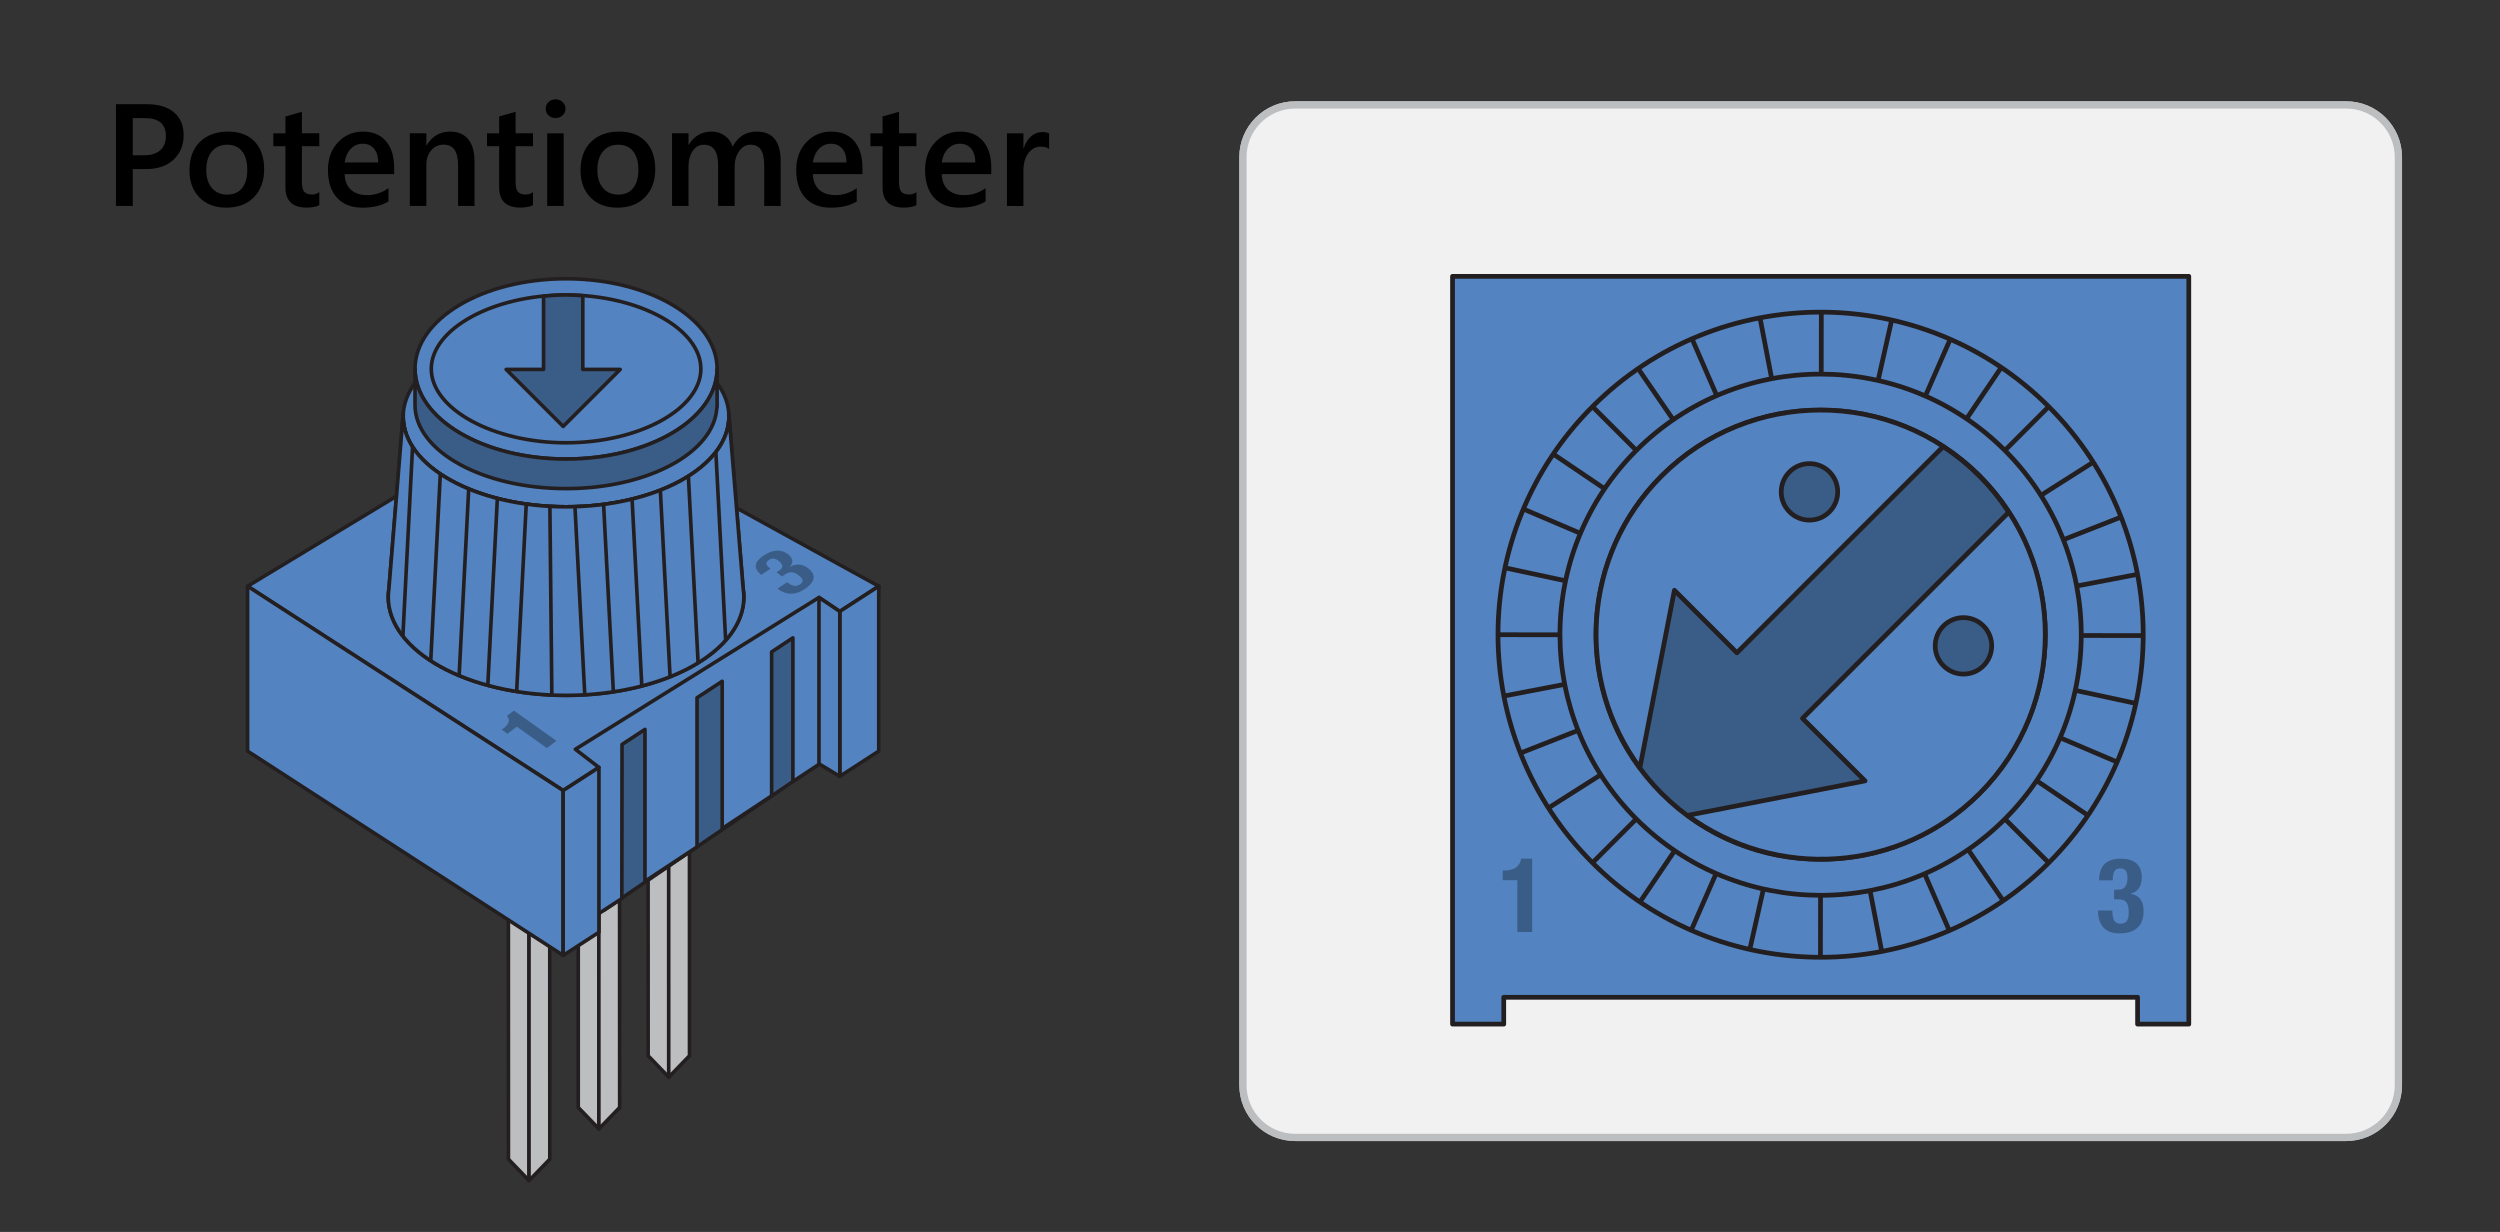 <?xml version="1.0" encoding="UTF-8" standalone="no"?>
<!-- Created with Inkscape (http://www.inkscape.org/) -->

<svg
   xmlns:dc="http://purl.org/dc/elements/1.1/"
   xmlns:cc="http://creativecommons.org/ns#"
   xmlns:rdf="http://www.w3.org/1999/02/22-rdf-syntax-ns#"
   xmlns:svg="http://www.w3.org/2000/svg"
   xmlns="http://www.w3.org/2000/svg"
   xmlns:sodipodi="http://sodipodi.sourceforge.net/DTD/sodipodi-0.dtd"
   xmlns:inkscape="http://www.inkscape.org/namespaces/inkscape"
   width="60.696mm"
   height="29.91mm"
   viewBox="0 0 215.064 105.979"
   id="svg14522"
   version="1.1"
   inkscape:version="0.91 r13725"
   sodipodi:docname="common_potentionmeter.svg">
  <rect x="0" y="0" width="215.064" height="105.979" fill="#333333" stroke="none"/>
  <defs
     id="defs14524">
    <clipPath
       clipPathUnits="userSpaceOnUse"
       id="clipPath2046">
      <path
         d="m 201.307,478.751 171.05,0 0,83.783 -171.05,0 0,-83.783 z"
         id="path2048"
         inkscape:connector-curvature="0" />
    </clipPath>
    <clipPath
       clipPathUnits="userSpaceOnUse"
       id="clipPath2000">
      <path
         d="m 0,612 396,0 0,-612 -396,0 0,612 z"
         id="path2002"
         inkscape:connector-curvature="0" />
    </clipPath>
    <clipPath
       clipPathUnits="userSpaceOnUse"
       id="clipPath2902">
      <path
         d="m 0,612 396,0 0,-612 -396,0 0,612 z"
         id="path2904"
         inkscape:connector-curvature="0" />
    </clipPath>
    <clipPath
       clipPathUnits="userSpaceOnUse"
       id="clipPath23574">
      <rect
         style="opacity:1;fill:#00ff00;fill-opacity:1;stroke:none;stroke-width:0.2;stroke-linecap:round;stroke-linejoin:miter;stroke-miterlimit:4;stroke-dasharray:none;stroke-dashoffset:0;stroke-opacity:1"
         id="rect23576"
         width="171.297"
         height="84.904"
         x="201.378"
         y="-563.155"
         transform="scale(1,-1)" />
    </clipPath>
    <clipPath
       clipPathUnits="userSpaceOnUse"
       id="clipPath700">
      <path
         d="m 24.36,478.75 171.05,0 0,83.785 -171.05,0 0,-83.785 z"
         id="path702"
         inkscape:connector-curvature="0" />
    </clipPath>
    <clipPath
       clipPathUnits="userSpaceOnUse"
       id="clipPath780">
      <path
         d="m 0,612 396,0 0,-612 -396,0 0,612 z"
         id="path782"
         inkscape:connector-curvature="0" />
    </clipPath>
    <clipPath
       clipPathUnits="userSpaceOnUse"
       id="clipPath700-0">
      <path
         d="m 24.36,478.75 171.05,0 0,83.785 -171.05,0 0,-83.785 z"
         id="path702-3"
         inkscape:connector-curvature="0" />
    </clipPath>
    <clipPath
       clipPathUnits="userSpaceOnUse"
       id="clipPath492">
      <path
         d="m 0,612 396,0 0,-612 -396,0 0,612 z"
         id="path494"
         inkscape:connector-curvature="0" />
    </clipPath>
    <clipPath
       clipPathUnits="userSpaceOnUse"
       id="clipPath492-4">
      <path
         d="m 0,612 396,0 0,-612 -396,0 0,612 z"
         id="path494-7"
         inkscape:connector-curvature="0" />
    </clipPath>
    <clipPath
       clipPathUnits="userSpaceOnUse"
       id="clipPath700-0-6">
      <path
         d="m 24.36,478.75 171.05,0 0,83.785 -171.05,0 0,-83.785 z"
         id="path702-3-1"
         inkscape:connector-curvature="0" />
    </clipPath>
    <clipPath
       clipPathUnits="userSpaceOnUse"
       id="clipPath3040">
      <path
         d="m 0,612 396,0 0,-612 -396,0 0,612 z"
         id="path3042"
         inkscape:connector-curvature="0" />
    </clipPath>
    <clipPath
       clipPathUnits="userSpaceOnUse"
       id="clipPath3016">
      <path
         d="m 77.297,443.169 c -7.041,-11.131 -10.723,-14.787 -21.852,-21.852 l 0,0 c -5.511,-3.49 -5.972,-10.8 -3.023,-13.749 l 0,0 3.379,-3.38 c 2.941,-2.943 10.265,-2.482 13.754,3.026 l 0,0 c 7.033,11.138 10.719,14.8 21.847,21.849 l 0,0 c 5.506,3.497 5.979,10.807 3.031,13.752 l 0,0 -3.382,3.383 c -1.162,1.164 -3.006,1.796 -5.027,1.796 l 0,0 c -3.099,0 -6.613,-1.486 -8.727,-4.825"
         id="path3018"
         inkscape:connector-curvature="0" />
    </clipPath>
    <clipPath
       clipPathUnits="userSpaceOnUse"
       id="clipPath2984">
      <path
         d="m 24.36,387.892 171.049,0 0,83.783 -171.049,0 0,-83.783 z"
         id="path2986"
         inkscape:connector-curvature="0" />
    </clipPath>
    <clipPath
       clipPathUnits="userSpaceOnUse"
       id="clipPath2960">
      <path
         d="m 150.951,432.028 c -1.1,-1.779 -1.674,-2.372 -3.43,-3.508 l 0,0 c -0.867,-0.564 -0.928,-1.727 -0.455,-2.189 l 0,0 0.543,-0.531 c 0.472,-0.463 1.633,-0.375 2.178,0.506 l 0,0 c 1.102,1.779 1.673,2.37 3.429,3.51 l 0,0 c 0.869,0.562 0.928,1.726 0.455,2.188 l 0,0 -0.542,0.531 c -0.184,0.179 -0.47,0.275 -0.784,0.275 l 0,0 c -0.496,0 -1.061,-0.242 -1.394,-0.782"
         id="path2962"
         inkscape:connector-curvature="0" />
    </clipPath>
    <clipPath
       clipPathUnits="userSpaceOnUse"
       id="clipPath2940">
      <path
         d="m 113.039,464.953 c -1.986,0 -3.595,-1.612 -3.595,-3.598 l 0,0 0,-63.862 c 0,-1.987 1.609,-3.597 3.595,-3.597 l 0,0 72.33,0 c 1.987,0 3.596,1.61 3.596,3.597 l 0,0 0,63.862 c 0,1.986 -1.609,3.598 -3.596,3.598 l 0,0 -72.33,0 z"
         id="path2942"
         inkscape:connector-curvature="0" />
    </clipPath>
    <clipPath
       clipPathUnits="userSpaceOnUse"
       id="clipPath2920">
      <path
         d="m 0,612 396,0 0,-612 -396,0 0,612 z"
         id="path2922"
         inkscape:connector-curvature="0" />
    </clipPath>
    <clipPath
       clipPathUnits="userSpaceOnUse"
       id="clipPath254">
      <path
         d="m 201.307,296.782 171.051,0 0,83.783 -171.051,0 0,-83.783 z"
         id="path256"
         inkscape:connector-curvature="0" />
    </clipPath>
    <linearGradient
       x1="0"
       y1="0"
       x2="1"
       y2="0"
       gradientUnits="userSpaceOnUse"
       gradientTransform="matrix(-13.246,13.246,13.246,13.246,262.093,340.166)"
       spreadMethod="pad"
       id="linearGradient240">
      <stop
         style="stop-opacity:1;stop-color:#d03a27"
         offset="0"
         id="stop242" />
      <stop
         style="stop-opacity:1;stop-color:#fbb040"
         offset="0.497"
         id="stop244" />
      <stop
         style="stop-opacity:1;stop-color:#d03a27"
         offset="1"
         id="stop246" />
    </linearGradient>
    <clipPath
       clipPathUnits="userSpaceOnUse"
       id="clipPath220">
      <path
         d="m 201.307,296.782 171.051,0 0,83.783 -171.051,0 0,-83.783 z"
         id="path222"
         inkscape:connector-curvature="0" />
    </clipPath>
    <linearGradient
       x1="0"
       y1="0"
       x2="1"
       y2="0"
       gradientUnits="userSpaceOnUse"
       gradientTransform="matrix(-13.246,13.246,13.246,13.246,245.583,323.656)"
       spreadMethod="pad"
       id="linearGradient206">
      <stop
         style="stop-opacity:1;stop-color:#d03a27"
         offset="0"
         id="stop208" />
      <stop
         style="stop-opacity:1;stop-color:#fbb040"
         offset="0.497"
         id="stop210" />
      <stop
         style="stop-opacity:1;stop-color:#d03a27"
         offset="1"
         id="stop212" />
    </linearGradient>
    <clipPath
       clipPathUnits="userSpaceOnUse"
       id="clipPath174">
      <path
         d="m 201.307,296.782 171.051,0 0,83.783 -171.051,0 0,-83.783 z"
         id="path176"
         inkscape:connector-curvature="0" />
    </clipPath>
    <clipPath
       clipPathUnits="userSpaceOnUse"
       id="clipPath134">
      <path
         d="m 290.787,374.165 c -1.986,0 -3.595,-1.611 -3.595,-3.597 l 0,0 0,-63.862 c 0,-1.989 1.609,-3.598 3.595,-3.598 l 0,0 72.331,0 c 1.986,0 3.595,1.609 3.595,3.598 l 0,0 0,63.862 c 0,1.986 -1.609,3.597 -3.595,3.597 l 0,0 -72.331,0 z"
         id="path136"
         inkscape:connector-curvature="0" />
    </clipPath>
    <linearGradient
       x1="0"
       y1="0"
       x2="1"
       y2="0"
       gradientUnits="userSpaceOnUse"
       gradientTransform="matrix(-2.458,2.458,2.458,2.458,331.64,338.578)"
       spreadMethod="pad"
       id="linearGradient120">
      <stop
         style="stop-opacity:1;stop-color:#d03a27"
         offset="0"
         id="stop122" />
      <stop
         style="stop-opacity:1;stop-color:#fbb040"
         offset="0.497"
         id="stop124" />
      <stop
         style="stop-opacity:1;stop-color:#d03a27"
         offset="1"
         id="stop126" />
    </linearGradient>
    <clipPath
       clipPathUnits="userSpaceOnUse"
       id="clipPath100">
      <path
         d="m 290.787,374.165 c -1.986,0 -3.595,-1.611 -3.595,-3.597 l 0,0 0,-63.862 c 0,-1.989 1.609,-3.598 3.595,-3.598 l 0,0 72.331,0 c 1.986,0 3.595,1.609 3.595,3.598 l 0,0 0,63.862 c 0,1.986 -1.609,3.597 -3.595,3.597 l 0,0 -72.331,0 z"
         id="path102"
         inkscape:connector-curvature="0" />
    </clipPath>
    <linearGradient
       x1="0"
       y1="0"
       x2="1"
       y2="0"
       gradientUnits="userSpaceOnUse"
       gradientTransform="matrix(-2.46,2.46,2.46,2.46,328.576,335.515)"
       spreadMethod="pad"
       id="linearGradient86">
      <stop
         style="stop-opacity:1;stop-color:#d03a27"
         offset="0"
         id="stop88" />
      <stop
         style="stop-opacity:1;stop-color:#fbb040"
         offset="0.497"
         id="stop90" />
      <stop
         style="stop-opacity:1;stop-color:#d03a27"
         offset="1"
         id="stop92" />
    </linearGradient>
    <clipPath
       clipPathUnits="userSpaceOnUse"
       id="clipPath54">
      <path
         d="m 290.787,374.165 c -1.986,0 -3.595,-1.611 -3.595,-3.597 l 0,0 0,-63.862 c 0,-1.989 1.609,-3.598 3.595,-3.598 l 0,0 72.331,0 c 1.986,0 3.595,1.609 3.595,3.598 l 0,0 0,63.862 c 0,1.986 -1.609,3.597 -3.595,3.597 l 0,0 -72.331,0 z"
         id="path56"
         inkscape:connector-curvature="0" />
    </clipPath>
    <clipPath
       clipPathUnits="userSpaceOnUse"
       id="clipPath34">
      <path
         d="m 0,612 396,0 0,-612 -396,0 0,612 z"
         id="path36"
         inkscape:connector-curvature="0" />
    </clipPath>
    <clipPath
       clipPathUnits="userSpaceOnUse"
       id="clipPath1946">
      <path
         d="m 0,612 396,0 0,-612 -396,0 0,612 z"
         id="path1948"
         inkscape:connector-curvature="0" />
    </clipPath>
    <clipPath
       clipPathUnits="userSpaceOnUse"
       id="clipPath1890">
      <path
         d="m 51.608,352.558 -0.981,-12.002 c -0.027,-0.19 -0.047,-0.38 -0.047,-0.575 l 0,0 c 0,-3.741 5.478,-6.77 12.236,-6.77 l 0,0 c 6.761,-0.001 12.236,3.03 12.236,6.77 l 0,0 c 0,0.196 -0.019,0.388 -0.048,0.58 l 0,0 -0.984,11.996 -0.01,0 c 0.002,-0.056 0.015,-0.111 0.015,-0.167 l 0,0 c 0,-3.427 -5.015,-6.203 -11.209,-6.203 l 0,0 c -6.189,0 -11.208,2.776 -11.208,6.203 l 0,0 c 0,0.055 0.004,0.111 0.005,0.168 l 0,0 -0.005,0 z"
         id="path1892"
         inkscape:connector-curvature="0" />
    </clipPath>
    <clipPath
       clipPathUnits="userSpaceOnUse"
       id="clipPath1744">
      <path
         d="m 0,612 396,0 0,-612 -396,0 0,612 z"
         id="path1746"
         inkscape:connector-curvature="0" />
    </clipPath>
    <clipPath
       clipPathUnits="userSpaceOnUse"
       id="clipPath1672">
      <path
         d="m 0,612 396,0 0,-612 -396,0 0,612 z"
         id="path1674"
         inkscape:connector-curvature="0" />
    </clipPath>
    <clipPath
       clipPathUnits="userSpaceOnUse"
       id="clipPath1632">
      <path
         d="m 130.757,349.814 c -6.863,-10.159 -4.194,-23.959 5.968,-30.824 l 0,0 c 10.16,-6.862 23.964,-4.196 30.829,5.964 l 0,0 c 6.865,10.157 4.191,23.957 -5.967,30.822 l 0,0 c -3.813,2.576 -8.137,3.809 -12.415,3.809 l 0,0 c -7.127,0 -14.126,-3.424 -18.415,-9.771"
         id="path1634"
         inkscape:connector-curvature="0" />
    </clipPath>
    <clipPath
       clipPathUnits="userSpaceOnUse"
       id="clipPath1592">
      <path
         d="m 133.456,353.083 c -8.672,-8.67 -8.672,-22.723 0,-31.394 l 0,0 c 8.67,-8.671 22.728,-8.673 31.399,-0.003 l 0,0 c 8.669,8.669 8.669,22.725 0,31.395 l 0,0 c -4.337,4.336 -10.02,6.504 -15.702,6.504 l 0,0 c -5.681,0 -11.362,-2.168 -15.697,-6.502"
         id="path1594"
         inkscape:connector-curvature="0" />
    </clipPath>
  </defs>
  <sodipodi:namedview
     id="base"
     pagecolor="#ffffff"
     bordercolor="#666666"
     borderopacity="1.0"
     inkscape:pageopacity="0.0"
     inkscape:pageshadow="2"
     inkscape:zoom="2.8"
     inkscape:cx="72.406399"
     inkscape:cy="22.0966"
     inkscape:document-units="px"
     inkscape:current-layer="layer1"
     showgrid="true"
     fit-margin-top="0"
     fit-margin-left="0"
     fit-margin-right="0"
     fit-margin-bottom="0"
     inkscape:window-width="1920"
     inkscape:window-height="1017"
     inkscape:window-x="-8"
     inkscape:window-y="-8"
     inkscape:window-maximized="1"
     showguides="true" />
  <g
     inkscape:label="Layer 1"
     inkscape:groupmode="layer"
     id="layer1"
     transform="translate(-112.468,-282.23)"
     style="display:inline">
    <g
       id="g23541">
      <g
         style="font-style:normal;font-variant:normal;font-weight:normal;font-stretch:normal;font-size:11.25px;line-height:125%;font-family:sans-serif;-inkscape-font-specification:'sans-serif, Normal';text-align:start;letter-spacing:0px;word-spacing:0px;writing-mode:lr-tb;text-anchor:start;fill:#000000;fill-opacity:1;stroke:none;stroke-width:1px;stroke-linecap:butt;stroke-linejoin:miter;stroke-opacity:1"
         id="text15994">
        <path
           d="m 123.89,296.773 0,3.174 -1.447,0 0,-8.752 2.655,0 q 1.508,0 2.338,0.702 0.83,0.702 0.83,1.978 0,1.276 -0.867,2.087 -0.867,0.812 -2.344,0.812 l -1.166,0 z m 0,-4.382 0,3.198 0.94,0 q 0.934,0 1.422,-0.433 0.488,-0.433 0.488,-1.221 0,-1.544 -1.794,-1.544 l -1.056,0 z"
           style="font-style:normal;font-variant:normal;font-weight:600;font-stretch:normal;font-size:12.5px;font-family:'Segoe UI';-inkscape-font-specification:'Segoe UI Semi-Bold'"
           id="path26764" />
        <path
           d="m 131.94,300.094 q -1.447,0 -2.313,-0.873 -0.861,-0.879 -0.861,-2.325 0,-1.575 0.897,-2.46 0.903,-0.885 2.429,-0.885 1.465,0 2.283,0.861 0.818,0.861 0.818,2.386 0,1.495 -0.885,2.399 -0.879,0.897 -2.368,0.897 z m 0.067,-5.414 q -0.83,0 -1.312,0.58 -0.482,0.58 -0.482,1.599 0,0.983 0.488,1.55 0.488,0.562 1.306,0.562 0.836,0 1.282,-0.555 0.452,-0.555 0.452,-1.581 0,-1.031 -0.452,-1.593 -0.446,-0.562 -1.282,-0.562 z"
           style="font-style:normal;font-variant:normal;font-weight:600;font-stretch:normal;font-size:12.5px;font-family:'Segoe UI';-inkscape-font-specification:'Segoe UI Semi-Bold'"
           id="path26766" />
        <path
           d="m 139.936,299.88 q -0.415,0.208 -1.093,0.208 -1.819,0 -1.819,-1.746 l 0,-3.534 -1.044,0 0,-1.111 1.044,0 0,-1.447 1.416,-0.403 0,1.849 1.495,0 0,1.111 -1.495,0 0,3.125 q 0,0.555 0.201,0.793 0.201,0.238 0.671,0.238 0.36,0 0.623,-0.208 l 0,1.123 z"
           style="font-style:normal;font-variant:normal;font-weight:600;font-stretch:normal;font-size:12.5px;font-family:'Segoe UI';-inkscape-font-specification:'Segoe UI Semi-Bold'"
           id="path26768" />
        <path
           d="m 146.375,297.207 -4.26,0 q 0.024,0.867 0.531,1.337 0.513,0.47 1.404,0.47 1.001,0 1.837,-0.598 l 0,1.141 q -0.854,0.537 -2.258,0.537 -1.379,0 -2.167,-0.848 -0.781,-0.854 -0.781,-2.399 0,-1.459 0.861,-2.374 0.867,-0.922 2.148,-0.922 1.282,0 1.984,0.824 0.702,0.824 0.702,2.289 l 0,0.543 z m -1.367,-1.001 q -0.006,-0.763 -0.36,-1.184 -0.354,-0.427 -0.977,-0.427 -0.61,0 -1.038,0.446 -0.421,0.446 -0.519,1.166 l 2.893,0 z"
           style="font-style:normal;font-variant:normal;font-weight:600;font-stretch:normal;font-size:12.5px;font-family:'Segoe UI';-inkscape-font-specification:'Segoe UI Semi-Bold'"
           id="path26770" />
        <path
           d="m 153.29,299.947 -1.416,0 0,-3.522 q 0,-1.752 -1.239,-1.752 -0.647,0 -1.068,0.488 -0.421,0.482 -0.421,1.221 l 0,3.564 -1.422,0 0,-6.25 1.422,0 0,1.038 0.024,0 q 0.702,-1.184 2.026,-1.184 1.019,0 1.556,0.665 0.537,0.659 0.537,1.91 l 0,3.821 z"
           style="font-style:normal;font-variant:normal;font-weight:600;font-stretch:normal;font-size:12.5px;font-family:'Segoe UI';-inkscape-font-specification:'Segoe UI Semi-Bold'"
           id="path26772" />
        <path
           d="m 158.32,299.88 q -0.415,0.208 -1.093,0.208 -1.819,0 -1.819,-1.746 l 0,-3.534 -1.044,0 0,-1.111 1.044,0 0,-1.447 1.416,-0.403 0,1.849 1.495,0 0,1.111 -1.495,0 0,3.125 q 0,0.555 0.201,0.793 0.201,0.238 0.671,0.238 0.36,0 0.623,-0.208 l 0,1.123 z"
           style="font-style:normal;font-variant:normal;font-weight:600;font-stretch:normal;font-size:12.5px;font-family:'Segoe UI';-inkscape-font-specification:'Segoe UI Semi-Bold'"
           id="path26774" />
        <path
           d="m 160.255,292.385 q -0.348,0 -0.598,-0.226 -0.244,-0.226 -0.244,-0.574 0,-0.348 0.244,-0.58 0.25,-0.232 0.598,-0.232 0.36,0 0.61,0.232 0.25,0.232 0.25,0.58 0,0.33 -0.25,0.568 -0.25,0.232 -0.61,0.232 z m 0.702,7.562 -1.416,0 0,-6.25 1.416,0 0,6.25 z"
           style="font-style:normal;font-variant:normal;font-weight:600;font-stretch:normal;font-size:12.5px;font-family:'Segoe UI';-inkscape-font-specification:'Segoe UI Semi-Bold'"
           id="path26776" />
        <path
           d="m 165.583,300.094 q -1.447,0 -2.313,-0.873 -0.861,-0.879 -0.861,-2.325 0,-1.575 0.897,-2.46 0.903,-0.885 2.429,-0.885 1.465,0 2.283,0.861 0.818,0.861 0.818,2.386 0,1.495 -0.885,2.399 -0.879,0.897 -2.368,0.897 z m 0.067,-5.414 q -0.83,0 -1.312,0.58 -0.482,0.58 -0.482,1.599 0,0.983 0.488,1.55 0.488,0.562 1.306,0.562 0.836,0 1.282,-0.555 0.452,-0.555 0.452,-1.581 0,-1.031 -0.452,-1.593 -0.446,-0.562 -1.282,-0.562 z"
           style="font-style:normal;font-variant:normal;font-weight:600;font-stretch:normal;font-size:12.5px;font-family:'Segoe UI';-inkscape-font-specification:'Segoe UI Semi-Bold'"
           id="path26778" />
        <path
           d="m 179.627,299.947 -1.416,0 0,-3.406 q 0,-0.983 -0.281,-1.422 -0.275,-0.439 -0.934,-0.439 -0.555,0 -0.946,0.555 -0.385,0.555 -0.385,1.331 l 0,3.381 -1.422,0 0,-3.522 q 0,-1.746 -1.233,-1.746 -0.574,0 -0.946,0.525 -0.366,0.525 -0.366,1.361 l 0,3.381 -1.416,0 0,-6.25 1.416,0 0,0.989 0.024,0 q 0.677,-1.135 1.971,-1.135 0.647,0 1.129,0.36 0.488,0.354 0.665,0.934 0.696,-1.294 2.075,-1.294 2.063,0 2.063,2.545 l 0,3.851 z"
           style="font-style:normal;font-variant:normal;font-weight:600;font-stretch:normal;font-size:12.5px;font-family:'Segoe UI';-inkscape-font-specification:'Segoe UI Semi-Bold'"
           id="path26780" />
        <path
           d="m 186.658,297.207 -4.26,0 q 0.024,0.867 0.531,1.337 0.513,0.47 1.404,0.47 1.001,0 1.837,-0.598 l 0,1.141 q -0.854,0.537 -2.258,0.537 -1.379,0 -2.167,-0.848 -0.781,-0.854 -0.781,-2.399 0,-1.459 0.861,-2.374 0.867,-0.922 2.148,-0.922 1.282,0 1.984,0.824 0.702,0.824 0.702,2.289 l 0,0.543 z m -1.367,-1.001 q -0.006,-0.763 -0.36,-1.184 -0.354,-0.427 -0.977,-0.427 -0.61,0 -1.038,0.446 -0.421,0.446 -0.519,1.166 l 2.893,0 z"
           style="font-style:normal;font-variant:normal;font-weight:600;font-stretch:normal;font-size:12.5px;font-family:'Segoe UI';-inkscape-font-specification:'Segoe UI Semi-Bold'"
           id="path26782" />
        <path
           d="m 191.303,299.88 q -0.415,0.208 -1.093,0.208 -1.819,0 -1.819,-1.746 l 0,-3.534 -1.044,0 0,-1.111 1.044,0 0,-1.447 1.416,-0.403 0,1.849 1.495,0 0,1.111 -1.495,0 0,3.125 q 0,0.555 0.201,0.793 0.201,0.238 0.671,0.238 0.36,0 0.623,-0.208 l 0,1.123 z"
           style="font-style:normal;font-variant:normal;font-weight:600;font-stretch:normal;font-size:12.5px;font-family:'Segoe UI';-inkscape-font-specification:'Segoe UI Semi-Bold'"
           id="path26784" />
        <path
           d="m 197.742,297.207 -4.26,0 q 0.024,0.867 0.531,1.337 0.513,0.47 1.404,0.47 1.001,0 1.837,-0.598 l 0,1.141 q -0.855,0.537 -2.258,0.537 -1.379,0 -2.167,-0.848 -0.781,-0.854 -0.781,-2.399 0,-1.459 0.861,-2.374 0.867,-0.922 2.148,-0.922 1.282,0 1.984,0.824 0.702,0.824 0.702,2.289 l 0,0.543 z m -1.367,-1.001 q -0.006,-0.763 -0.36,-1.184 -0.354,-0.427 -0.977,-0.427 -0.61,0 -1.038,0.446 -0.421,0.446 -0.519,1.166 l 2.893,0 z"
           style="font-style:normal;font-variant:normal;font-weight:600;font-stretch:normal;font-size:12.5px;font-family:'Segoe UI';-inkscape-font-specification:'Segoe UI Semi-Bold'"
           id="path26786" />
        <path
           d="m 202.717,295.046 q -0.256,-0.201 -0.739,-0.201 -0.629,0 -1.05,0.568 -0.421,0.568 -0.421,1.544 l 0,2.991 -1.416,0 0,-6.25 1.416,0 0,1.288 0.024,0 q 0.208,-0.659 0.635,-1.025 0.433,-0.372 0.964,-0.372 0.385,0 0.586,0.116 l 0,1.343 z"
           style="font-style:normal;font-variant:normal;font-weight:600;font-stretch:normal;font-size:12.5px;font-family:'Segoe UI';-inkscape-font-specification:'Segoe UI Semi-Bold'"
           id="path26788" />
      </g>
    </g>
  </g>
  <g
     id="g1560"
     transform="matrix(1.25,0,0,-1.25,206.324,93.349)">
    <path
       d="m 0,0 c 0,-1.988 -1.609,-3.598 -3.596,-3.598 l -72.33,0 c -1.986,0 -3.595,1.61 -3.595,3.598 l 0,63.861 c 0,1.987 1.609,3.598 3.595,3.598 l 72.33,0 c 1.987,0 3.596,-1.611 3.596,-3.598 l 0,-63.861 z"
       style="fill:none;stroke:#bcbec0;stroke-width:0.5;stroke-linecap:round;stroke-linejoin:round;stroke-miterlimit:10;stroke-dasharray:none;stroke-opacity:1"
       id="path1562"
       inkscape:connector-curvature="0" />
  </g>
  <g
     id="g1564"
     transform="matrix(1.25,0,0,-1.25,206.324,93.349)">
    <path
       d="m 0,0 c 0,-1.988 -1.609,-3.598 -3.596,-3.598 l -72.33,0 c -1.986,0 -3.595,1.61 -3.595,3.598 l 0,63.861 c 0,1.987 1.609,3.598 3.595,3.598 l 72.33,0 c 1.987,0 3.596,-1.611 3.596,-3.598 l 0,-63.861 z"
       style="fill:#f1f1f2;fill-opacity:1;fill-rule:nonzero;stroke:none"
       id="path1566"
       inkscape:connector-curvature="0" />
  </g>
  <g
     id="g1568"
     transform="matrix(1.25,0,0,-1.25,206.324,93.349)">
    <path
       d="m 0,0 c 0,-1.988 -1.609,-3.598 -3.596,-3.598 l -72.33,0 c -1.986,0 -3.595,1.61 -3.595,3.598 l 0,63.861 c 0,1.987 1.609,3.598 3.595,3.598 l 72.33,0 c 1.987,0 3.596,-1.611 3.596,-3.598 l 0,-63.861 z"
       style="fill:none;stroke:#bcbec0;stroke-width:0.5;stroke-linecap:round;stroke-linejoin:round;stroke-miterlimit:10;stroke-dasharray:none;stroke-opacity:1"
       id="path1570"
       inkscape:connector-curvature="0" />
  </g>
  <g
     id="g1572"
     transform="matrix(1.25,0,0,-1.25,129.361,88.1)">
    <path
       d="m 0,0 0,1.848 43.621,0 0,-1.848 3.524,0 0,51.463 -50.67,0 0,-51.463 3.525,0 z"
       style="fill:#5383c0;fill-opacity:1;fill-rule:nonzero;stroke:none"
       id="path1574"
       inkscape:connector-curvature="0" />
  </g>
  <g
     id="g1576"
     transform="matrix(1.25,0,0,-1.25,129.361,88.1)">
    <path
       d="m 0,0 0,1.848 43.621,0 0,-1.848 3.524,0 0,51.463 -50.67,0 0,-51.463 3.525,0 z"
       style="fill:none;stroke:#231f20;stroke-width:0.326;stroke-linecap:round;stroke-linejoin:round;stroke-miterlimit:10;stroke-dasharray:none;stroke-opacity:1"
       id="path1578"
       inkscape:connector-curvature="0" />
  </g>
  <g
     id="g1580"
     transform="matrix(1.25,0,0,-1.25,176.243,74.223)">
    <path
       d="m 0,0 c -8.67,-8.67 -22.729,-8.668 -31.398,0.002 -8.672,8.672 -8.672,22.725 0,31.394 8.669,8.67 22.726,8.668 31.398,-0.001 8.67,-8.67 8.67,-22.727 0,-31.395"
       style="fill:#5383c0;fill-opacity:1;fill-rule:nonzero;stroke:none"
       id="path1582"
       inkscape:connector-curvature="0" />
  </g>
  <g
     id="g1584"
     transform="matrix(1.25,0,0,-1.25,176.243,74.223)">
    <path
       d="m 0,0 c -8.67,-8.67 -22.729,-8.668 -31.398,0.002 -8.672,8.672 -8.672,22.725 0,31.394 8.669,8.67 22.726,8.668 31.398,-0.001 8.67,-8.67 8.67,-22.727 0,-31.395 z"
       style="fill:none;stroke:#231f20;stroke-width:0.326;stroke-linecap:round;stroke-linejoin:round;stroke-miterlimit:10;stroke-dasharray:none;stroke-opacity:1"
       id="path1586"
       inkscape:connector-curvature="0" />
  </g>
  <g
     transform="matrix(1.25,0,0,-1.25,-29.825,476.331)"
     id="g1588">
    <g
       id="g1590"
       clip-path="url(#clipPath1592)">
      <g
         id="g1596"
         transform="translate(165.663,353.89)">
        <path
           d="m 0,0 -33.016,-33.008"
           style="fill:#5383c0;fill-opacity:1;fill-rule:nonzero;stroke:#231f20;stroke-width:0.326;stroke-linecap:round;stroke-linejoin:round;stroke-miterlimit:10;stroke-dasharray:none;stroke-opacity:1"
           id="path1598"
           inkscape:connector-curvature="0" />
      </g>
      <g
         id="g1600"
         transform="translate(132.648,353.89)">
        <path
           d="m 0,0 33.014,-33.01"
           style="fill:#5383c0;fill-opacity:1;fill-rule:nonzero;stroke:#231f20;stroke-width:0.326;stroke-linecap:round;stroke-linejoin:round;stroke-miterlimit:10;stroke-dasharray:none;stroke-opacity:1"
           id="path1602"
           inkscape:connector-curvature="0" />
      </g>
      <g
         id="g1604"
         transform="translate(125.811,337.386)">
        <path
           d="m 0,0 46.725,-0.064"
           style="fill:#5383c0;fill-opacity:1;fill-rule:nonzero;stroke:#231f20;stroke-width:0.326;stroke-linecap:round;stroke-linejoin:round;stroke-miterlimit:10;stroke-dasharray:none;stroke-opacity:1"
           id="path1606"
           inkscape:connector-curvature="0" />
      </g>
      <g
         id="g1608"
         transform="translate(149.142,313.999)">
        <path
           d="m 0,0 0.064,46.711"
           style="fill:#5383c0;fill-opacity:1;fill-rule:nonzero;stroke:#231f20;stroke-width:0.326;stroke-linecap:round;stroke-linejoin:round;stroke-miterlimit:10;stroke-dasharray:none;stroke-opacity:1"
           id="path1610"
           inkscape:connector-curvature="0" />
      </g>
      <g
         id="g1612"
         transform="translate(158.485,315.933)">
        <path
           d="m 0,0 -18.623,42.84"
           style="fill:#5383c0;fill-opacity:1;fill-rule:nonzero;stroke:#231f20;stroke-width:0.326;stroke-linecap:round;stroke-linejoin:round;stroke-miterlimit:10;stroke-dasharray:none;stroke-opacity:1"
           id="path1614"
           inkscape:connector-curvature="0" />
      </g>
      <g
         id="g1616"
         transform="translate(170.64,328.161)">
        <path
           d="m 0,0 -42.865,18.266"
           style="fill:#5383c0;fill-opacity:1;fill-rule:nonzero;stroke:#231f20;stroke-width:0.326;stroke-linecap:round;stroke-linejoin:round;stroke-miterlimit:10;stroke-dasharray:none;stroke-opacity:1"
           id="path1618"
           inkscape:connector-curvature="0" />
      </g>
      <g
         id="g1620"
         transform="translate(170.862,345.886)">
        <path
           d="m 0,0 -43.385,-17.049"
           style="fill:#5383c0;fill-opacity:1;fill-rule:nonzero;stroke:#231f20;stroke-width:0.326;stroke-linecap:round;stroke-linejoin:round;stroke-miterlimit:10;stroke-dasharray:none;stroke-opacity:1"
           id="path1622"
           inkscape:connector-curvature="0" />
      </g>
      <g
         id="g1624"
         transform="translate(158.511,358.712)">
        <path
           d="m 0,0 -18.699,-42.67"
           style="fill:#5383c0;fill-opacity:1;fill-rule:nonzero;stroke:#231f20;stroke-width:0.326;stroke-linecap:round;stroke-linejoin:round;stroke-miterlimit:10;stroke-dasharray:none;stroke-opacity:1"
           id="path1626"
           inkscape:connector-curvature="0" />
      </g>
    </g>
  </g>
  <g
     transform="matrix(1.25,0,0,-1.25,-29.825,476.331)"
     id="g1628">
    <g
       id="g1630"
       clip-path="url(#clipPath1632)">
      <g
         id="g1636"
         transform="translate(162.226,356.724)">
        <path
           d="m 0,0 -26.141,-38.68"
           style="fill:#5383c0;fill-opacity:1;fill-rule:nonzero;stroke:#231f20;stroke-width:0.326;stroke-linecap:round;stroke-linejoin:round;stroke-miterlimit:10;stroke-dasharray:none;stroke-opacity:1"
           id="path1638"
           inkscape:connector-curvature="0" />
      </g>
      <g
         id="g1640"
         transform="translate(129.811,350.454)">
        <path
           d="m 0,0 38.688,-26.141"
           style="fill:#5383c0;fill-opacity:1;fill-rule:nonzero;stroke:#231f20;stroke-width:0.326;stroke-linecap:round;stroke-linejoin:round;stroke-miterlimit:10;stroke-dasharray:none;stroke-opacity:1"
           id="path1642"
           inkscape:connector-curvature="0" />
      </g>
      <g
         id="g1644"
         transform="translate(126.237,332.95)">
        <path
           d="m 0,0 45.887,8.813"
           style="fill:#5383c0;fill-opacity:1;fill-rule:nonzero;stroke:#231f20;stroke-width:0.326;stroke-linecap:round;stroke-linejoin:round;stroke-miterlimit:10;stroke-dasharray:none;stroke-opacity:1"
           id="path1646"
           inkscape:connector-curvature="0" />
      </g>
      <g
         id="g1648"
         transform="translate(153.587,314.417)">
        <path
           d="m 0,0 -8.814,45.877"
           style="fill:#5383c0;fill-opacity:1;fill-rule:nonzero;stroke:#231f20;stroke-width:0.326;stroke-linecap:round;stroke-linejoin:round;stroke-miterlimit:10;stroke-dasharray:none;stroke-opacity:1"
           id="path1650"
           inkscape:connector-curvature="0" />
      </g>
      <g
         id="g1652"
         transform="translate(162.394,318.095)">
        <path
           d="m 0,0 -26.428,38.523"
           style="fill:#5383c0;fill-opacity:1;fill-rule:nonzero;stroke:#231f20;stroke-width:0.326;stroke-linecap:round;stroke-linejoin:round;stroke-miterlimit:10;stroke-dasharray:none;stroke-opacity:1"
           id="path1654"
           inkscape:connector-curvature="0" />
      </g>
      <g
         id="g1656"
         transform="translate(172.003,332.409)">
        <path
           d="m 0,0 -45.557,9.791"
           style="fill:#5383c0;fill-opacity:1;fill-rule:nonzero;stroke:#231f20;stroke-width:0.326;stroke-linecap:round;stroke-linejoin:round;stroke-miterlimit:10;stroke-dasharray:none;stroke-opacity:1"
           id="path1658"
           inkscape:connector-curvature="0" />
      </g>
      <g
         id="g1660"
         transform="translate(168.852,349.853)">
        <path
           d="m 0,0 -39.355,-24.98"
           style="fill:#5383c0;fill-opacity:1;fill-rule:nonzero;stroke:#231f20;stroke-width:0.326;stroke-linecap:round;stroke-linejoin:round;stroke-miterlimit:10;stroke-dasharray:none;stroke-opacity:1"
           id="path1662"
           inkscape:connector-curvature="0" />
      </g>
      <g
         id="g1664"
         transform="translate(154.286,360.099)">
        <path
           d="m 0,0 -10.246,-45.445"
           style="fill:#5383c0;fill-opacity:1;fill-rule:nonzero;stroke:#231f20;stroke-width:0.326;stroke-linecap:round;stroke-linejoin:round;stroke-miterlimit:10;stroke-dasharray:none;stroke-opacity:1"
           id="path1666"
           inkscape:connector-curvature="0" />
      </g>
    </g>
  </g>
  <g
     transform="matrix(1.25,0,0,-1.25,-29.825,476.331)"
     id="g1668">
    <g
       id="g1670"
       clip-path="url(#clipPath1672)">
      <g
         id="g1676"
         transform="translate(161.839,324.702)">
        <path
           d="m 0,0 c -7.004,-7.006 -18.361,-7.002 -25.367,0.002 -7.006,7.004 -7.006,18.359 -0.002,25.363 7.008,7.004 18.363,7.002 25.369,-0.002 7.004,-7.004 7.006,-18.361 0,-25.363"
           style="fill:#5383c0;fill-opacity:1;fill-rule:nonzero;stroke:none"
           id="path1678"
           inkscape:connector-curvature="0" />
      </g>
      <g
         id="g1680"
         transform="translate(161.839,324.702)">
        <path
           d="m 0,0 c -7.004,-7.006 -18.361,-7.002 -25.367,0.002 -7.006,7.004 -7.006,18.359 -0.002,25.363 7.008,7.004 18.363,7.002 25.369,-0.002 7.004,-7.004 7.006,-18.361 0,-25.363 z"
           style="fill:none;stroke:#231f20;stroke-width:0.326;stroke-linecap:round;stroke-linejoin:round;stroke-miterlimit:10;stroke-dasharray:none;stroke-opacity:1"
           id="path1682"
           inkscape:connector-curvature="0" />
      </g>
      <g
         id="g1684"
         transform="translate(160.089,326.452)">
        <path
           d="m 0,0 c -6.039,-6.039 -15.83,-6.035 -21.867,0 -6.039,6.039 -6.039,15.826 0,21.865 6.039,6.037 15.828,6.035 21.867,-0.002 6.037,-6.037 6.037,-15.826 0,-21.863"
           style="fill:#3a5d88;fill-opacity:1;fill-rule:nonzero;stroke:none"
           id="path1686"
           inkscape:connector-curvature="0" />
      </g>
      <g
         id="g1688"
         transform="translate(160.089,326.452)">
        <path
           d="m 0,0 c -6.039,-6.039 -15.83,-6.035 -21.867,0 -6.039,6.039 -6.039,15.826 0,21.865 6.039,6.037 15.828,6.035 21.867,-0.002 6.037,-6.037 6.037,-15.826 0,-21.863 z"
           style="fill:none;stroke:#231f20;stroke-width:0.326;stroke-linecap:round;stroke-linejoin:round;stroke-miterlimit:10;stroke-dasharray:none;stroke-opacity:1"
           id="path1690"
           inkscape:connector-curvature="0" />
      </g>
      <g
         id="g1692"
         transform="translate(160.089,348.315)">
        <path
           d="m 0,0 c 0.773,-0.773 1.443,-1.609 2.02,-2.492 l -14.2,-14.197 4.303,-4.301 -12.215,-2.375 c 6.051,-4.463 14.612,-3.977 20.092,1.502 6.037,6.037 6.037,15.826 0,21.863"
           style="fill:#5383c0;fill-opacity:1;fill-rule:nonzero;stroke:none"
           id="path1694"
           inkscape:connector-curvature="0" />
      </g>
      <g
         id="g1696"
         transform="translate(160.089,348.315)">
        <path
           d="m 0,0 c 0.773,-0.773 1.443,-1.609 2.02,-2.492 l -14.2,-14.197 4.303,-4.301 -12.215,-2.375 c 6.051,-4.463 14.612,-3.977 20.092,1.502 6.037,6.037 6.037,15.826 0,21.863 z"
           style="fill:none;stroke:#231f20;stroke-width:0.326;stroke-linecap:round;stroke-linejoin:round;stroke-miterlimit:10;stroke-dasharray:none;stroke-opacity:1"
           id="path1698"
           inkscape:connector-curvature="0" />
      </g>
      <g
         id="g1700"
         transform="translate(138.222,348.317)">
        <path
           d="m 0,0 c -5.479,-5.479 -5.971,-14.037 -1.504,-20.088 l 2.377,12.211 4.301,-4.301 14.199,14.198 c 0.883,-0.577 1.721,-1.249 2.494,-2.022 -6.039,6.037 -15.828,6.039 -21.867,0.002"
           style="fill:#5383c0;fill-opacity:1;fill-rule:nonzero;stroke:none"
           id="path1702"
           inkscape:connector-curvature="0" />
      </g>
      <g
         id="g1704"
         transform="translate(138.222,348.317)">
        <path
           d="m 0,0 c -5.479,-5.479 -5.971,-14.037 -1.504,-20.088 l 2.377,12.211 4.301,-4.301 14.199,14.198 c 0.883,-0.577 1.721,-1.249 2.494,-2.022 -6.039,6.037 -15.828,6.039 -21.867,0.002 z"
           style="fill:none;stroke:#231f20;stroke-width:0.326;stroke-linecap:round;stroke-linejoin:round;stroke-miterlimit:10;stroke-dasharray:none;stroke-opacity:1"
           id="path1706"
           inkscape:connector-curvature="0" />
      </g>
      <g
         id="g1708"
         transform="translate(147.013,348.589)">
        <path
           d="m 0,0 c 0.76,0.76 1.99,0.76 2.75,0 0.758,-0.76 0.756,-1.99 -0.002,-2.748 -0.758,-0.76 -1.988,-0.76 -2.746,0 -0.76,0.76 -0.76,1.988 -0.002,2.748"
           style="fill:#3a5d88;fill-opacity:1;fill-rule:nonzero;stroke:none"
           id="path1710"
           inkscape:connector-curvature="0" />
      </g>
      <g
         id="g1712"
         transform="translate(147.013,348.589)">
        <path
           d="m 0,0 c 0.76,0.76 1.99,0.76 2.75,0 0.758,-0.76 0.756,-1.99 -0.002,-2.748 -0.758,-0.76 -1.988,-0.76 -2.746,0 -0.76,0.76 -0.76,1.988 -0.002,2.748 z"
           style="fill:none;stroke:#231f20;stroke-width:0.326;stroke-linecap:round;stroke-linejoin:round;stroke-miterlimit:10;stroke-dasharray:none;stroke-opacity:1"
           id="path1714"
           inkscape:connector-curvature="0" />
      </g>
      <g
         id="g1716"
         transform="translate(157.612,337.991)">
        <path
           d="m 0,0 c 0.758,0.758 1.988,0.76 2.748,0 0.758,-0.758 0.758,-1.99 0,-2.748 -0.76,-0.76 -1.99,-0.758 -2.748,0.002 -0.76,0.758 -0.76,1.986 0,2.746"
           style="fill:#3a5d88;fill-opacity:1;fill-rule:nonzero;stroke:none"
           id="path1718"
           inkscape:connector-curvature="0" />
      </g>
      <g
         id="g1720"
         transform="translate(157.612,337.991)">
        <path
           d="m 0,0 c 0.758,0.758 1.988,0.76 2.748,0 0.758,-0.758 0.758,-1.99 0,-2.748 -0.76,-0.76 -1.99,-0.758 -2.748,0.002 -0.76,0.758 -0.76,1.986 0,2.746 z"
           style="fill:none;stroke:#231f20;stroke-width:0.326;stroke-linecap:round;stroke-linejoin:round;stroke-miterlimit:10;stroke-dasharray:none;stroke-opacity:1"
           id="path1722"
           inkscape:connector-curvature="0" />
      </g>
      <g
         id="g1724"
         transform="translate(128.282,316.925)">
        <path
           d="m 0,0 0,3.564 -1.006,0 0,0.67 0.092,0 c 0.678,0 1.076,0.25 1.184,0.813 l 0.755,0 0,-5.047 -1.025,0 z"
           style="fill:#3a5d88;fill-opacity:1;fill-rule:nonzero;stroke:none"
           id="path1726"
           inkscape:connector-curvature="0" />
      </g>
      <g
         id="g1728"
         transform="translate(169.233,318.401)">
        <path
           d="m 0,0 c 0.008,-0.592 0.115,-0.906 0.564,-0.906 0.491,0 0.563,0.371 0.563,0.812 0,0.449 -0.1,0.864 -0.662,0.864 l -0.344,0 0,0.669 0.336,0 c 0.428,0 0.584,0.385 0.584,0.799 0,0.479 -0.156,0.662 -0.492,0.662 -0.442,0 -0.52,-0.341 -0.52,-0.82 l -0.941,0 c 0,1 0.521,1.49 1.482,1.49 0.92,0 1.455,-0.406 1.455,-1.297 0,-0.605 -0.285,-1.003 -0.771,-1.111 l 0,-0.014 c 0.656,-0.109 0.898,-0.556 0.898,-1.191 0,-0.684 -0.277,-1.531 -1.673,-1.531 -0.977,0 -1.463,0.584 -1.463,1.553 l 0,0.021 0.984,0 z"
           style="fill:#3a5d88;fill-opacity:1;fill-rule:nonzero;stroke:none"
           id="path1730"
           inkscape:connector-curvature="0" />
      </g>
    </g>
  </g>
  <g
     id="g1750"
     transform="matrix(1.25,0,0,-1.25,55.757,90.822)">
    <path
       d="m 0,0 1.424,-1.479 -0.003,23.006 -1.428,0 0.007,-21.527 z"
       style="fill:#bcbec0;fill-opacity:1;fill-rule:nonzero;stroke:none"
       id="path1752"
       inkscape:connector-curvature="0" />
  </g>
  <g
     id="g1754"
     transform="matrix(1.25,0,0,-1.25,55.757,90.822)">
    <path
       d="m 0,0 1.424,-1.479 -0.003,23.006 -1.428,0 0.007,-21.527 z"
       style="fill:none;stroke:#231f20;stroke-width:0.25;stroke-linecap:round;stroke-linejoin:round;stroke-miterlimit:4;stroke-dasharray:none;stroke-opacity:1"
       id="path1756"
       inkscape:connector-curvature="0" />
  </g>
  <g
     id="g1758"
     transform="matrix(1.25,0,0,-1.25,59.314,90.822)">
    <path
       d="m 0,0 -1.431,-1.479 -0.002,23.006 1.431,0 0.002,-21.527 z"
       style="fill:#bcbec0;fill-opacity:1;fill-rule:nonzero;stroke:none"
       id="path1760"
       inkscape:connector-curvature="0" />
  </g>
  <g
     id="g1762"
     transform="matrix(1.25,0,0,-1.25,59.314,90.822)">
    <path
       d="m 0,0 -1.431,-1.479 -0.002,23.006 1.431,0 0.002,-21.527 z"
       style="fill:none;stroke:#231f20;stroke-width:0.25;stroke-linecap:round;stroke-linejoin:round;stroke-miterlimit:4;stroke-dasharray:none;stroke-opacity:1"
       id="path1764"
       inkscape:connector-curvature="0" />
  </g>
  <g
     id="g1766"
     transform="matrix(1.25,0,0,-1.25,49.745,95.273)">
    <path
       d="m 0,0 1.427,-1.476 -0.005,23.006 -1.422,0 0,-21.53 z"
       style="fill:#bcbec0;fill-opacity:1;fill-rule:nonzero;stroke:none"
       id="path1768"
       inkscape:connector-curvature="0" />
  </g>
  <g
     id="g1770"
     transform="matrix(1.25,0,0,-1.25,49.745,95.273)">
    <path
       d="m 0,0 1.427,-1.476 -0.005,23.006 -1.422,0 0,-21.53 z"
       style="fill:none;stroke:#231f20;stroke-width:0.25;stroke-linecap:round;stroke-linejoin:round;stroke-miterlimit:4;stroke-dasharray:none;stroke-opacity:1"
       id="path1772"
       inkscape:connector-curvature="0" />
  </g>
  <g
     id="g1774"
     transform="matrix(1.25,0,0,-1.25,53.307,95.273)">
    <path
       d="m 0,0 -1.431,-1.476 -0.004,23.006 1.427,0 0.008,-21.53 z"
       style="fill:#bcbec0;fill-opacity:1;fill-rule:nonzero;stroke:none"
       id="path1776"
       inkscape:connector-curvature="0" />
  </g>
  <g
     id="g1778"
     transform="matrix(1.25,0,0,-1.25,53.307,95.273)">
    <path
       d="m 0,0 -1.431,-1.476 -0.004,23.006 1.427,0 0.008,-21.53 z"
       style="fill:none;stroke:#231f20;stroke-width:0.25;stroke-linecap:round;stroke-linejoin:round;stroke-miterlimit:4;stroke-dasharray:none;stroke-opacity:1"
       id="path1780"
       inkscape:connector-curvature="0" />
  </g>
  <g
     id="g1782"
     transform="matrix(1.25,0,0,-1.25,43.738,99.719)">
    <path
       d="m 0,0 1.423,-1.477 -0.002,23.007 -1.426,0 0.005,-21.53 z"
       style="fill:#bcbec0;fill-opacity:1;fill-rule:nonzero;stroke:none"
       id="path1784"
       inkscape:connector-curvature="0" />
  </g>
  <g
     id="g1786"
     transform="matrix(1.25,0,0,-1.25,43.738,99.719)">
    <path
       d="m 0,0 1.423,-1.477 -0.002,23.007 -1.426,0 0.005,-21.53 z"
       style="fill:none;stroke:#231f20;stroke-width:0.25;stroke-linecap:round;stroke-linejoin:round;stroke-miterlimit:4;stroke-dasharray:none;stroke-opacity:1"
       id="path1788"
       inkscape:connector-curvature="0" />
  </g>
  <g
     id="g1790"
     transform="matrix(1.25,0,0,-1.25,47.297,99.719)">
    <path
       d="m 0,0 -1.43,-1.477 -0.002,23.007 1.428,0 0.004,-21.53 z"
       style="fill:#bcbec0;fill-opacity:1;fill-rule:nonzero;stroke:none"
       id="path1792"
       inkscape:connector-curvature="0" />
  </g>
  <g
     id="g1794"
     transform="matrix(1.25,0,0,-1.25,47.297,99.719)">
    <path
       d="m 0,0 -1.43,-1.477 -0.002,23.007 1.428,0 0.004,-21.53 z"
       style="fill:none;stroke:#231f20;stroke-width:0.25;stroke-linecap:round;stroke-linejoin:round;stroke-miterlimit:4;stroke-dasharray:none;stroke-opacity:1"
       id="path1796"
       inkscape:connector-curvature="0" />
  </g>
  <g
     id="g1798"
     transform="matrix(1.25,0,0,-1.25,70.452,65.705)">
    <path
       d="m 0,0 -14.771,-10.059 -1.017,12.942 15.788,9.338 0,-12.221 z"
       style="fill:#3a5d88;fill-opacity:1;fill-rule:nonzero;stroke:none"
       id="path1800"
       inkscape:connector-curvature="0" />
  </g>
  <g
     id="g1802"
     transform="matrix(1.25,0,0,-1.25,70.452,65.705)">
    <path
       d="m 0,0 -14.771,-10.059 -1.017,12.942 15.788,9.338 0,-12.221 z"
       style="fill:none;stroke:#231f20;stroke-width:0.25;stroke-linecap:round;stroke-linejoin:round;stroke-miterlimit:10;stroke-dasharray:none;stroke-opacity:1"
       id="path1804"
       inkscape:connector-curvature="0" />
  </g>
  <g
     id="g1806"
     transform="matrix(1.25,0,0,-1.25,69.682,49.219)">
    <path
       d="m 0,0 -19.123,-10.959 2.135,-14.131 4.037,2.626 0.014,10.607 1.578,1.035 0,-10.455 3.583,2.368 0,10.265 1.731,1.133 0,-10.139 3.404,2.257 0,9.904 1.463,0.967 0,-9.888 5.408,3.57 0.5,9.872 -4.73,0.968 z"
       style="fill:#5383c0;fill-opacity:1;fill-rule:nonzero;stroke:none"
       id="path1808"
       inkscape:connector-curvature="0" />
  </g>
  <g
     id="g1810"
     transform="matrix(1.25,0,0,-1.25,69.682,49.219)">
    <path
       d="m 0,0 -19.123,-10.959 2.135,-14.131 4.037,2.626 0.014,10.607 1.578,1.035 0,-10.455 3.583,2.368 0,10.265 1.731,1.133 0,-10.139 3.404,2.257 0,9.904 1.463,0.967 0,-9.888 5.408,3.57 0.5,9.872 -4.73,0.968 z"
       style="fill:none;stroke:#231f20;stroke-width:0.25;stroke-linecap:round;stroke-linejoin:round;stroke-miterlimit:10;stroke-dasharray:none;stroke-opacity:1"
       id="path1812"
       inkscape:connector-curvature="0" />
  </g>
  <g
     id="g1814"
     transform="matrix(1.25,0,0,-1.25,49.496,64.456)">
    <path
       d="m 0,0 16.765,10.447 1.432,-0.963 2.682,1.738 -22.743,12.512 -20.696,-12.512 21.72,-14.062 2.461,1.592 -1.621,1.248 z"
       style="fill:#5383c0;fill-opacity:1;fill-rule:nonzero;stroke:none"
       id="path1816"
       inkscape:connector-curvature="0" />
  </g>
  <g
     id="g1818"
     transform="matrix(1.25,0,0,-1.25,49.496,64.456)">
    <path
       d="m 0,0 16.765,10.447 1.432,-0.963 2.682,1.738 -22.743,12.512 -20.696,-12.512 21.72,-14.062 2.461,1.592 -1.621,1.248 z"
       style="fill:none;stroke:#231f20;stroke-width:0.25;stroke-linecap:round;stroke-linejoin:round;stroke-miterlimit:10;stroke-dasharray:none;stroke-opacity:1"
       id="path1820"
       inkscape:connector-curvature="0" />
  </g>
  <g
     id="g1822"
     transform="matrix(1.25,0,0,-1.25,21.297,50.429)">
    <path
       d="m 0,0 0,-11.349 21.72,-14.06 0,11.347 -21.72,14.062 z"
       style="fill:#5383c0;fill-opacity:1;fill-rule:nonzero;stroke:none"
       id="path1824"
       inkscape:connector-curvature="0" />
  </g>
  <g
     id="g1826"
     transform="matrix(1.25,0,0,-1.25,21.297,50.429)">
    <path
       d="m 0,0 0,-11.349 21.72,-14.06 0,11.347 -21.72,14.062 z"
       style="fill:none;stroke:#231f20;stroke-width:0.25;stroke-linecap:round;stroke-linejoin:round;stroke-miterlimit:10;stroke-dasharray:none;stroke-opacity:1"
       id="path1828"
       inkscape:connector-curvature="0" />
  </g>
  <g
     id="g1830"
     transform="matrix(1.25,0,0,-1.25,36.519,32.009)">
    <path
       d="m 0,0 0,-1.046 c 0,-2.976 4.361,-5.391 9.74,-5.391 5.296,0 9.597,2.341 9.731,5.253 l 0.011,0 0,1.179 c 0.93,-0.905 1.468,-1.949 1.468,-3.063 0,-3.427 -5.015,-6.203 -11.21,-6.203 -6.188,0 -11.208,2.776 -11.208,6.203 0,1.116 0.537,2.164 1.468,3.068"
       style="fill:#5383c0;fill-opacity:1;fill-rule:nonzero;stroke:none"
       id="path1832"
       inkscape:connector-curvature="0" />
  </g>
  <g
     id="g1834"
     transform="matrix(1.25,0,0,-1.25,36.519,32.009)">
    <path
       d="m 0,0 0,-1.046 c 0,-2.976 4.361,-5.391 9.74,-5.391 5.296,0 9.597,2.341 9.731,5.253 l 0.011,0 0,1.179 c 0.93,-0.905 1.468,-1.949 1.468,-3.063 0,-3.427 -5.015,-6.203 -11.21,-6.203 -6.188,0 -11.208,2.776 -11.208,6.203 0,1.116 0.537,2.164 1.468,3.068 z"
       style="fill:none;stroke:#231f20;stroke-width:0.25;stroke-linecap:round;stroke-linejoin:round;stroke-miterlimit:10;stroke-dasharray:none;stroke-opacity:1"
       id="path1836"
       inkscape:connector-curvature="0" />
  </g>
  <g
     id="g1838"
     transform="matrix(1.25,0,0,-1.25,33.459,50.636)">
    <path
       d="m 0,0 0.98,12.001 0.006,0 c -0.001,-0.057 -0.006,-0.112 -0.006,-0.168 0,-3.427 5.02,-6.203 11.208,-6.203 6.195,0 11.21,2.776 11.21,6.203 0,0.057 -0.013,0.111 -0.015,0.167 l 0.01,0 0.984,-11.996 c 0.029,-0.191 0.048,-0.384 0.048,-0.579 0,-3.74 -5.475,-6.772 -12.237,-6.771 -6.756,0 -12.235,3.03 -12.235,6.771 0,0.194 0.02,0.385 0.047,0.575"
       style="fill:#5383c0;fill-opacity:1;fill-rule:nonzero;stroke:none"
       id="path1840"
       inkscape:connector-curvature="0" />
  </g>
  <g
     id="g1842"
     transform="matrix(1.25,0,0,-1.25,33.459,50.636)">
    <path
       d="m 0,0 0.98,12.001 0.006,0 c -0.001,-0.057 -0.006,-0.112 -0.006,-0.168 0,-3.427 5.02,-6.203 11.208,-6.203 6.195,0 11.21,2.776 11.21,6.203 0,0.057 -0.013,0.111 -0.015,0.167 l 0.01,0 0.984,-11.996 c 0.029,-0.191 0.048,-0.384 0.048,-0.579 0,-3.74 -5.475,-6.772 -12.237,-6.771 -6.756,0 -12.235,3.03 -12.235,6.771 0,0.194 0.02,0.385 0.047,0.575 z"
       style="fill:none;stroke:#231f20;stroke-width:0.25;stroke-linecap:round;stroke-linejoin:round;stroke-miterlimit:10;stroke-dasharray:none;stroke-opacity:1"
       id="path1844"
       inkscape:connector-curvature="0" />
  </g>
  <g
     id="g1846"
     transform="matrix(1.25,0,0,-1.25,35.702,31.733)">
    <path
       d="m 0,0 c 0,-3.428 4.653,-6.205 10.394,-6.205 5.745,0 10.397,2.777 10.397,6.205 0,3.425 -4.652,6.203 -10.397,6.203 -5.741,0 -10.394,-2.778 -10.394,-6.203"
       style="fill:#5383c0;fill-opacity:1;fill-rule:nonzero;stroke:none"
       id="path1848"
       inkscape:connector-curvature="0" />
  </g>
  <g
     id="g1850"
     transform="matrix(1.25,0,0,-1.25,35.702,31.733)">
    <path
       d="m 0,0 c 0,-3.428 4.653,-6.205 10.394,-6.205 5.745,0 10.397,2.777 10.397,6.205 0,3.425 -4.652,6.203 -10.397,6.203 -5.741,0 -10.394,-2.778 -10.394,-6.203 z"
       style="fill:none;stroke:#231f20;stroke-width:0.25;stroke-linecap:round;stroke-linejoin:round;stroke-miterlimit:10;stroke-dasharray:none;stroke-opacity:1"
       id="path1852"
       inkscape:connector-curvature="0" />
  </g>
  <g
     id="g1854"
     transform="matrix(1.25,0,0,-1.25,48.694,38.09)">
    <path
       d="m 0,0 c 5.029,0 9.278,2.329 9.278,5.086 0,2.757 -4.249,5.087 -9.278,5.087 -5.025,0 -9.274,-2.33 -9.274,-5.087 0,-2.757 4.249,-5.086 9.274,-5.086"
       style="fill:#5383c0;fill-opacity:1;fill-rule:nonzero;stroke:none"
       id="path1856"
       inkscape:connector-curvature="0" />
  </g>
  <g
     id="g1858"
     transform="matrix(1.25,0,0,-1.25,48.694,38.09)">
    <path
       d="m 0,0 c 5.029,0 9.278,2.329 9.278,5.086 0,2.757 -4.249,5.087 -9.278,5.087 -5.025,0 -9.274,-2.33 -9.274,-5.087 0,-2.757 4.249,-5.086 9.274,-5.086 z"
       style="fill:none;stroke:#231f20;stroke-width:0.25;stroke-linecap:round;stroke-linejoin:round;stroke-miterlimit:10;stroke-dasharray:none;stroke-opacity:1"
       id="path1860"
       inkscape:connector-curvature="0" />
  </g>
  <g
     id="g1862"
     transform="matrix(1.25,0,0,-1.25,48.694,39.489)">
    <path
       d="m 0,0 c 5.745,0 10.397,2.777 10.397,6.205 l 0,-2.632 -0.015,0 c -0.142,-3.11 -4.731,-5.607 -10.382,-5.607 -5.74,0 -10.394,2.576 -10.394,5.756 l 0.002,2.463 c 0.017,-3.418 4.664,-6.185 10.392,-6.185"
       style="fill:#3a5d88;fill-opacity:1;fill-rule:nonzero;stroke:none"
       id="path1864"
       inkscape:connector-curvature="0" />
  </g>
  <g
     id="g1866"
     transform="matrix(1.25,0,0,-1.25,48.694,39.489)">
    <path
       d="m 0,0 c 5.745,0 10.397,2.777 10.397,6.205 l 0,-2.632 -0.015,0 c -0.142,-3.11 -4.731,-5.607 -10.382,-5.607 -5.74,0 -10.394,2.576 -10.394,5.756 l 0.002,2.463 c 0.017,-3.418 4.664,-6.185 10.392,-6.185 z"
       style="fill:none;stroke:#231f20;stroke-width:0.25;stroke-linecap:round;stroke-linejoin:round;stroke-miterlimit:10;stroke-dasharray:none;stroke-opacity:1"
       id="path1868"
       inkscape:connector-curvature="0" />
  </g>
  <g
     id="g1870"
     transform="matrix(1.25,0,0,-1.25,48.694,25.374)">
    <path
       d="m 0,0 c 0.39,0 0.774,-0.021 1.153,-0.048 l 0,-5.076 2.572,0 -3.923,-3.923 -3.924,3.923 2.574,0 0,5.044 c 0.506,0.047 1.024,0.08 1.548,0.08"
       style="fill:#3a5d88;fill-opacity:1;fill-rule:nonzero;stroke:none"
       id="path1872"
       inkscape:connector-curvature="0" />
  </g>
  <g
     id="g1874"
     transform="matrix(1.25,0,0,-1.25,48.694,25.374)">
    <path
       d="m 0,0 c 0.39,0 0.774,-0.021 1.153,-0.048 l 0,-5.076 2.572,0 -3.923,-3.923 -3.924,3.923 2.574,0 0,5.044 c 0.506,0.047 1.024,0.08 1.548,0.08 z"
       style="fill:none;stroke:#231f20;stroke-width:0.25;stroke-linecap:round;stroke-linejoin:round;stroke-miterlimit:10;stroke-dasharray:none;stroke-opacity:1"
       id="path1876"
       inkscape:connector-curvature="0" />
  </g>
  <g
     id="g1878"
     transform="matrix(1.25,0,0,-1.25,33.459,50.636)">
    <path
       d="m 0,0 0.98,12.001 0.006,0 c -0.001,-0.057 -0.006,-0.112 -0.006,-0.168 0,-3.427 5.02,-6.203 11.208,-6.203 6.195,0 11.21,2.776 11.21,6.203 0,0.057 -0.013,0.111 -0.015,0.167 l 0.01,0 0.984,-11.996 c 0.029,-0.191 0.048,-0.384 0.048,-0.579 0,-3.74 -5.475,-6.772 -12.237,-6.771 -6.756,0 -12.235,3.03 -12.235,6.771 0,0.194 0.02,0.385 0.047,0.575"
       style="fill:#5383c0;fill-opacity:1;fill-rule:nonzero;stroke:none"
       id="path1880"
       inkscape:connector-curvature="0" />
  </g>
  <g
     id="g1882"
     transform="matrix(1.25,0,0,-1.25,33.459,50.636)">
    <path
       d="m 0,0 0.98,12.001 0.006,0 c -0.001,-0.057 -0.006,-0.112 -0.006,-0.168 0,-3.427 5.02,-6.203 11.208,-6.203 6.195,0 11.21,2.776 11.21,6.203 0,0.057 -0.013,0.111 -0.015,0.167 l 0.01,0 0.984,-11.996 c 0.029,-0.191 0.048,-0.384 0.048,-0.579 0,-3.74 -5.475,-6.772 -12.237,-6.771 -6.756,0 -12.235,3.03 -12.235,6.771 0,0.194 0.02,0.385 0.047,0.575 z"
       style="fill:none;stroke:#231f20;stroke-width:0.25;stroke-linecap:round;stroke-linejoin:round;stroke-miterlimit:10;stroke-dasharray:none;stroke-opacity:1"
       id="path1884"
       inkscape:connector-curvature="0" />
  </g>
  <g
     transform="matrix(1.25,0,0,-1.25,-29.825,476.331)"
     id="g1886">
    <g
       id="g1888"
       clip-path="url(#clipPath1890)">
      <g
         id="g1894"
         transform="translate(62.934,355.679)">
        <path
           d="m 0,0 1.619,-31.024"
           style="fill:#5383c0;fill-opacity:1;fill-rule:nonzero;stroke:#231f20;stroke-width:0.25;stroke-linecap:round;stroke-linejoin:round;stroke-miterlimit:10;stroke-dasharray:none;stroke-opacity:1"
           id="path1896"
           inkscape:connector-curvature="0" />
      </g>
      <g
         id="g1898"
         transform="translate(61.605,355.7)">
        <path
           d="m 0,0 0.322,-31.107"
           style="fill:#5383c0;fill-opacity:1;fill-rule:nonzero;stroke:#231f20;stroke-width:0.25;stroke-linecap:round;stroke-linejoin:round;stroke-miterlimit:10;stroke-dasharray:none;stroke-opacity:1"
           id="path1900"
           inkscape:connector-curvature="0" />
      </g>
      <g
         id="g1902"
         transform="translate(60.582,356.232)">
        <path
           d="m 0,0 -1.59,-31.022"
           style="fill:#5383c0;fill-opacity:1;fill-rule:nonzero;stroke:#231f20;stroke-width:0.25;stroke-linecap:round;stroke-linejoin:round;stroke-miterlimit:10;stroke-dasharray:none;stroke-opacity:1"
           id="path1904"
           inkscape:connector-curvature="0" />
      </g>
      <g
         id="g1906"
         transform="translate(58.602,356.792)">
        <path
           d="m 0,0 -1.587,-31.022"
           style="fill:#5383c0;fill-opacity:1;fill-rule:nonzero;stroke:#231f20;stroke-width:0.25;stroke-linecap:round;stroke-linejoin:round;stroke-miterlimit:10;stroke-dasharray:none;stroke-opacity:1"
           id="path1908"
           inkscape:connector-curvature="0" />
      </g>
      <g
         id="g1910"
         transform="translate(56.626,357.352)">
        <path
           d="m 0,0 -1.591,-31.022"
           style="fill:#5383c0;fill-opacity:1;fill-rule:nonzero;stroke:#231f20;stroke-width:0.25;stroke-linecap:round;stroke-linejoin:round;stroke-miterlimit:10;stroke-dasharray:none;stroke-opacity:1"
           id="path1912"
           inkscape:connector-curvature="0" />
      </g>
      <g
         id="g1914"
         transform="translate(54.648,357.912)">
        <path
           d="m 0,0 -1.59,-31.022"
           style="fill:#5383c0;fill-opacity:1;fill-rule:nonzero;stroke:#231f20;stroke-width:0.25;stroke-linecap:round;stroke-linejoin:round;stroke-miterlimit:10;stroke-dasharray:none;stroke-opacity:1"
           id="path1916"
           inkscape:connector-curvature="0" />
      </g>
      <g
         id="g1918"
         transform="translate(52.666,358.396)">
        <path
           d="m 0,0 -1.586,-31.022"
           style="fill:#5383c0;fill-opacity:1;fill-rule:nonzero;stroke:#231f20;stroke-width:0.25;stroke-linecap:round;stroke-linejoin:round;stroke-miterlimit:10;stroke-dasharray:none;stroke-opacity:1"
           id="path1920"
           inkscape:connector-curvature="0" />
      </g>
      <g
         id="g1922"
         transform="translate(64.912,355.679)">
        <path
           d="m 0,0 1.62,-31.024"
           style="fill:#5383c0;fill-opacity:1;fill-rule:nonzero;stroke:#231f20;stroke-width:0.25;stroke-linecap:round;stroke-linejoin:round;stroke-miterlimit:10;stroke-dasharray:none;stroke-opacity:1"
           id="path1924"
           inkscape:connector-curvature="0" />
      </g>
      <g
         id="g1926"
         transform="translate(66.894,355.679)">
        <path
           d="m 0,0 1.614,-31.024"
           style="fill:#5383c0;fill-opacity:1;fill-rule:nonzero;stroke:#231f20;stroke-width:0.25;stroke-linecap:round;stroke-linejoin:round;stroke-miterlimit:10;stroke-dasharray:none;stroke-opacity:1"
           id="path1928"
           inkscape:connector-curvature="0" />
      </g>
      <g
         id="g1930"
         transform="translate(68.869,355.679)">
        <path
           d="m 0,0 1.619,-31.024"
           style="fill:#5383c0;fill-opacity:1;fill-rule:nonzero;stroke:#231f20;stroke-width:0.25;stroke-linecap:round;stroke-linejoin:round;stroke-miterlimit:10;stroke-dasharray:none;stroke-opacity:1"
           id="path1932"
           inkscape:connector-curvature="0" />
      </g>
      <g
         id="g1934"
         transform="translate(70.85,355.679)">
        <path
           d="m 0,0 1.616,-31.024"
           style="fill:#5383c0;fill-opacity:1;fill-rule:nonzero;stroke:#231f20;stroke-width:0.25;stroke-linecap:round;stroke-linejoin:round;stroke-miterlimit:10;stroke-dasharray:none;stroke-opacity:1"
           id="path1936"
           inkscape:connector-curvature="0" />
      </g>
      <g
         id="g1938"
         transform="translate(72.827,355.679)">
        <path
           d="m 0,0 1.616,-31.024"
           style="fill:#5383c0;fill-opacity:1;fill-rule:nonzero;stroke:#231f20;stroke-width:0.25;stroke-linecap:round;stroke-linejoin:round;stroke-miterlimit:10;stroke-dasharray:none;stroke-opacity:1"
           id="path1940"
           inkscape:connector-curvature="0" />
      </g>
    </g>
  </g>
  <g
     transform="matrix(1.25,0,0,-1.25,-29.825,476.331)"
     id="g1942">
    <g
       id="g1944"
       clip-path="url(#clipPath1946)">
      <g
         id="g1950"
         transform="translate(65.078,328.252)">
        <path
           d="m 0,0 0,-11.347 -2.461,-1.592 0,11.347 2.461,1.592 z"
           style="fill:#5383c0;fill-opacity:1;fill-rule:nonzero;stroke:none"
           id="path1952"
           inkscape:connector-curvature="0" />
      </g>
      <g
         id="g1954"
         transform="translate(65.078,328.252)">
        <path
           d="m 0,0 0,-11.347 -2.461,-1.592 0,11.347 2.461,1.592 z"
           style="fill:none;stroke:#231f20;stroke-width:0.25;stroke-linecap:round;stroke-linejoin:round;stroke-miterlimit:10;stroke-dasharray:none;stroke-opacity:1"
           id="path1956"
           inkscape:connector-curvature="0" />
      </g>
      <g
         id="g1958"
         transform="translate(84.336,340.722)">
        <path
           d="m 0,0 -2.682,-1.737 0,-11.35 2.682,1.738 0,11.349 z"
           style="fill:#5383c0;fill-opacity:1;fill-rule:nonzero;stroke:none"
           id="path1960"
           inkscape:connector-curvature="0" />
      </g>
      <g
         id="g1962"
         transform="translate(84.336,340.722)">
        <path
           d="m 0,0 -2.682,-1.737 0,-11.35 2.682,1.738 0,11.349 z"
           style="fill:none;stroke:#231f20;stroke-width:0.25;stroke-linecap:round;stroke-linejoin:round;stroke-miterlimit:10;stroke-dasharray:none;stroke-opacity:1"
           id="path1964"
           inkscape:connector-curvature="0" />
      </g>
      <g
         id="g1966"
         transform="translate(80.222,339.947)">
        <path
           d="m 0,0 0,-11.446 1.433,-0.867 0,11.35 -1.433,0.963 z"
           style="fill:#5383c0;fill-opacity:1;fill-rule:nonzero;stroke:none"
           id="path1968"
           inkscape:connector-curvature="0" />
      </g>
      <g
         id="g1970"
         transform="translate(80.222,339.947)">
        <path
           d="m 0,0 0,-11.446 1.433,-0.867 0,11.35 -1.433,0.963 z"
           style="fill:none;stroke:#231f20;stroke-width:0.25;stroke-linecap:round;stroke-linejoin:round;stroke-miterlimit:10;stroke-dasharray:none;stroke-opacity:1"
           id="path1972"
           inkscape:connector-curvature="0" />
      </g>
      <g
         id="g1974"
         transform="translate(61.494,329.583)">
        <path
           d="m 0,0 -2.066,1.472 -0.645,-0.487 -0.391,0.276 0.061,0.044 c 0.435,0.329 0.547,0.624 0.289,0.908 l 0.484,0.366 2.928,-2.081 -0.66,-0.498 z"
           style="fill:#3a5d88;fill-opacity:1;fill-rule:nonzero;stroke:none"
           id="path1976"
           inkscape:connector-curvature="0" />
      </g>
      <g
         id="g1978"
         transform="translate(78.029,340.998)">
        <path
           d="m 0,0 c 0.339,-0.259 0.587,-0.35 0.886,-0.146 0.326,0.218 0.169,0.417 -0.081,0.61 -0.252,0.2 -0.553,0.335 -0.927,0.081 l -0.232,-0.153 -0.375,0.295 0.228,0.151 c 0.284,0.193 0.17,0.433 -0.061,0.616 -0.271,0.21 -0.477,0.223 -0.702,0.069 -0.296,-0.197 -0.156,-0.382 0.116,-0.595 l -0.631,-0.424 c -0.564,0.442 -0.489,0.892 0.154,1.324 0.612,0.415 1.199,0.478 1.701,0.083 0.339,-0.266 0.373,-0.569 0.109,-0.836 l 0.006,-0.009 c 0.497,0.249 0.914,0.163 1.273,-0.118 0.384,-0.301 0.675,-0.802 -0.262,-1.428 -0.649,-0.44 -1.305,-0.401 -1.848,0.025 l -0.013,0.01 0.659,0.445 z"
           style="fill:#3a5d88;fill-opacity:1;fill-rule:nonzero;stroke:none"
           id="path1980"
           inkscape:connector-curvature="0" />
      </g>
    </g>
  </g>
</svg>
